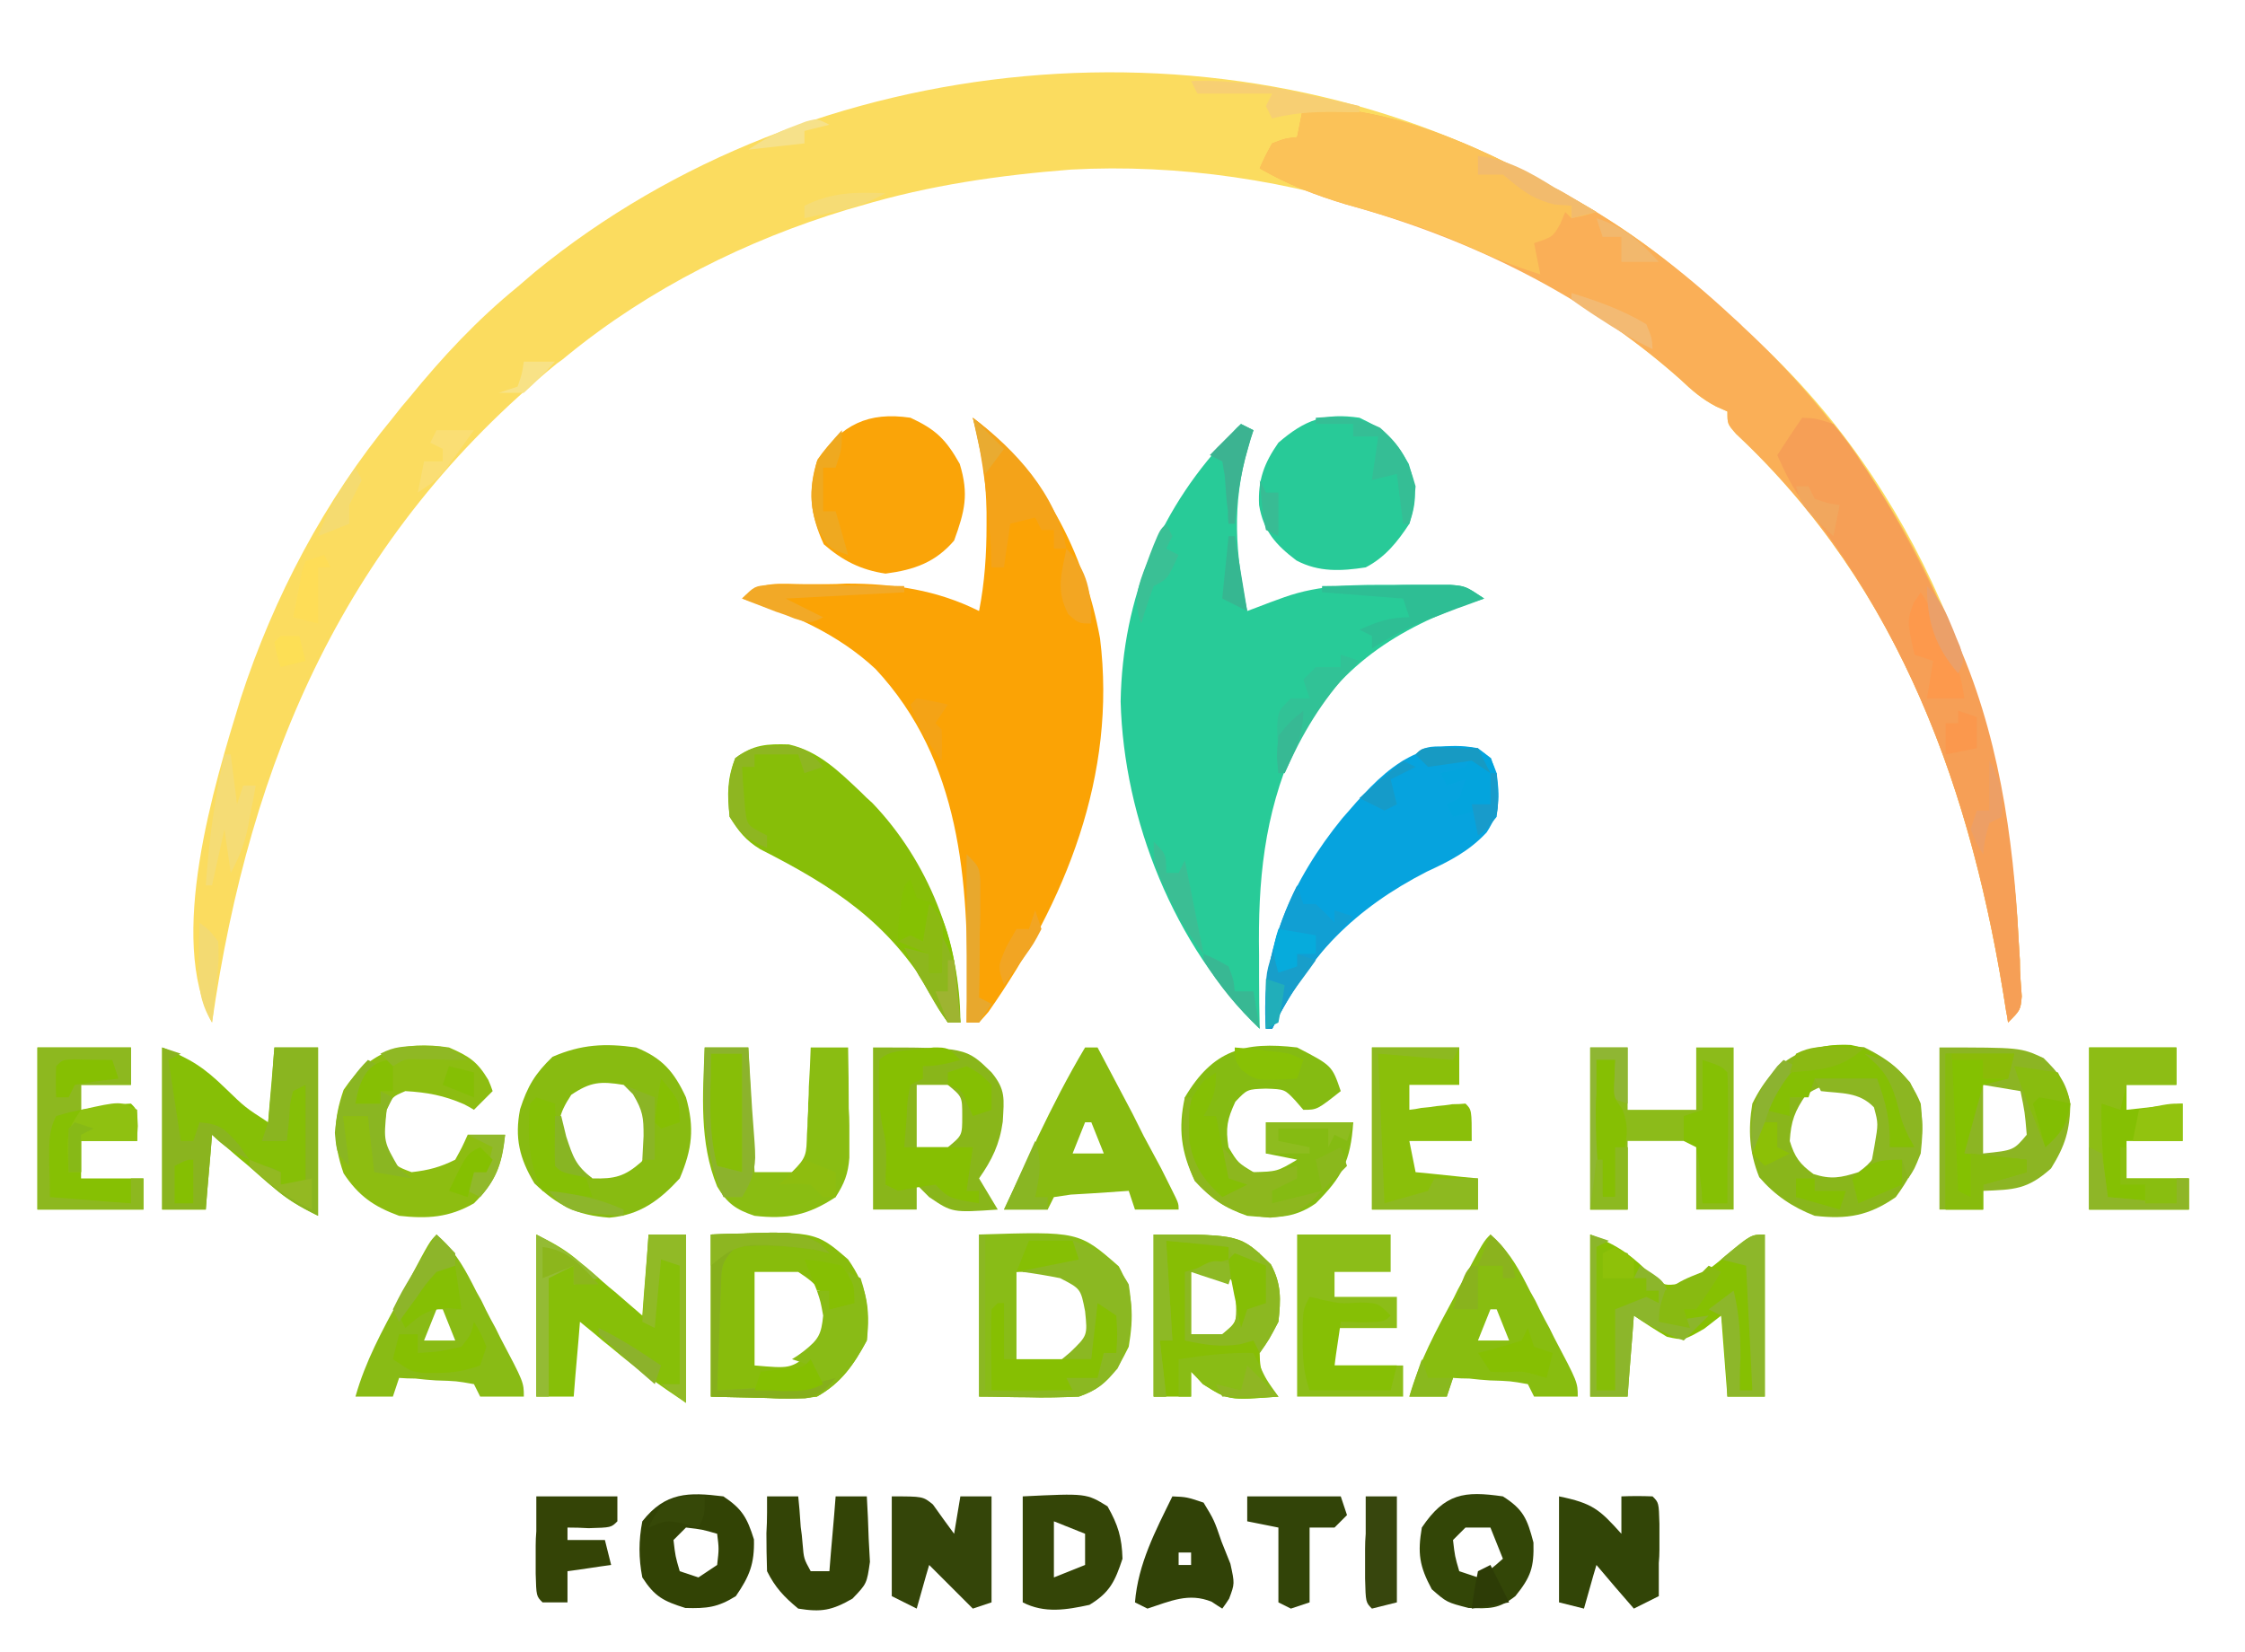 <svg version="1.2" xmlns="http://www.w3.org/2000/svg" viewBox="0 0 360 265" width="360" height="265">
	<title>1-removebg-preview</title>
	<style>
		.s0 { fill: #fbdc5f } 
		.s1 { fill: #faaf57 } 
		.s2 { fill: #fba305 } 
		.s3 { fill: #28cb98 } 
		.s4 { fill: #f69f56 } 
		.s5 { fill: #fbc258 } 
		.s6 { fill: #06a3de } 
		.s7 { fill: #87be08 } 
		.s8 { fill: #faa408 } 
		.s9 { fill: #28ca98 } 
		.s10 { fill: #86bf06 } 
		.s11 { fill: #88bc0c } 
		.s12 { fill: #85bb12 } 
		.s13 { fill: #86c002 } 
		.s14 { fill: #89b61b } 
		.s15 { fill: #88bb11 } 
		.s16 { fill: #89bc17 } 
		.s17 { fill: #89b61a } 
		.s18 { fill: #87bf08 } 
		.s19 { fill: #87be04 } 
		.s20 { fill: #8dbd11 } 
		.s21 { fill: #8cb523 } 
		.s22 { fill: #8cbb1a } 
		.s23 { fill: #8abd12 } 
		.s24 { fill: #89bb10 } 
		.s25 { fill: #89bb15 } 
		.s26 { fill: #88bd10 } 
		.s27 { fill: #86c003 } 
		.s28 { fill: #8cbd18 } 
		.s29 { fill: #8abf0a } 
		.s30 { fill: #85c003 } 
		.s31 { fill: #324507 } 
		.s32 { fill: #344509 } 
		.s33 { fill: #334607 } 
		.s34 { fill: #324305 } 
		.s35 { fill: #344507 } 
		.s36 { fill: #334406 } 
		.s37 { fill: #8cb821 } 
		.s38 { fill: #314207 } 
		.s39 { fill: #8bb822 } 
		.s40 { fill: #84c101 } 
		.s41 { fill: #89bb16 } 
		.s42 { fill: #8db81f } 
		.s43 { fill: #344406 } 
		.s44 { fill: #86bf02 } 
		.s45 { fill: #8dbd15 } 
		.s46 { fill: #324408 } 
		.s47 { fill: #85bf04 } 
		.s48 { fill: #8ab520 } 
		.s49 { fill: #86bf05 } 
		.s50 { fill: #8ab41f } 
		.s51 { fill: #f4a319 } 
		.s52 { fill: #119fd3 } 
		.s53 { fill: #86be07 } 
		.s54 { fill: #8cb62b } 
		.s55 { fill: #85c102 } 
		.s56 { fill: #8db72a } 
		.s57 { fill: #85c004 } 
		.s58 { fill: #8db920 } 
		.s59 { fill: #37460d } 
		.s60 { fill: #87be07 } 
		.s61 { fill: #8db71e } 
		.s62 { fill: #8db925 } 
		.s63 { fill: #8fb633 } 
		.s64 { fill: #8cb622 } 
		.s65 { fill: #86af1c } 
		.s66 { fill: #03a4dd } 
		.s67 { fill: #2ebe94 } 
		.s68 { fill: #87bb0d } 
		.s69 { fill: #85bf05 } 
		.s70 { fill: #89bc15 } 
		.s71 { fill: #86bf03 } 
		.s72 { fill: #8cb32c } 
		.s73 { fill: #fd994c } 
		.s74 { fill: #91ba26 } 
		.s75 { fill: #8ab622 } 
		.s76 { fill: #8fc111 } 
		.s77 { fill: #f5dc75 } 
		.s78 { fill: #31c296 } 
		.s79 { fill: #89bc0f } 
		.s80 { fill: #94bb34 } 
		.s81 { fill: #35be95 } 
		.s82 { fill: #f7cf73 } 
		.s83 { fill: #8eb621 } 
		.s84 { fill: #e8a82d } 
		.s85 { fill: #f2a927 } 
		.s86 { fill: #8eb627 } 
		.s87 { fill: #8db71d } 
		.s88 { fill: #92c30f } 
		.s89 { fill: #efa920 } 
		.s90 { fill: #88ba11 } 
		.s91 { fill: #85be05 } 
		.s92 { fill: #189eca } 
		.s93 { fill: #8ebc1f } 
		.s94 { fill: #88c105 } 
		.s95 { fill: #3bbe94 } 
		.s96 { fill: #8db52a } 
		.s97 { fill: #f2bb6d } 
		.s98 { fill: #8cb920 } 
		.s99 { fill: #3ac095 } 
		.s100 { fill: #fade74 } 
		.s101 { fill: #86bf04 } 
		.s102 { fill: #8db621 } 
		.s103 { fill: #38b893 } 
		.s104 { fill: #3cb391 } 
		.s105 { fill: #85bf03 } 
		.s106 { fill: #06abdc } 
		.s107 { fill: #89be10 } 
		.s108 { fill: #f3da72 } 
		.s109 { fill: #85bf01 } 
		.s110 { fill: #89b623 } 
		.s111 { fill: #f3a622 } 
		.s112 { fill: #82be03 } 
		.s113 { fill: #8bba12 } 
		.s114 { fill: #fb984d } 
		.s115 { fill: #f4a316 } 
		.s116 { fill: #364808 } 
		.s117 { fill: #f2a523 } 
		.s118 { fill: #93b922 } 
		.s119 { fill: #91b92b } 
		.s120 { fill: #8cb330 } 
		.s121 { fill: #8bb913 } 
		.s122 { fill: #ed9f65 } 
		.s123 { fill: #fedd57 } 
		.s124 { fill: #f3ba73 } 
		.s125 { fill: #f2b86d } 
		.s126 { fill: #8cb61c } 
		.s127 { fill: #8db62b } 
		.s128 { fill: #2d3c06 } 
		.s129 { fill: #8fb623 } 
		.s130 { fill: #89b91e } 
		.s131 { fill: #85bf02 } 
		.s132 { fill: #8ebd0f } 
		.s133 { fill: #eba069 } 
		.s134 { fill: #f5db70 } 
		.s135 { fill: #85c001 } 
		.s136 { fill: #159bc9 } 
		.s137 { fill: #f6dc75 } 
		.s138 { fill: #f6e18a } 
		.s139 { fill: #8bb31e } 
		.s140 { fill: #8cc006 } 
		.s141 { fill: #8bbb07 } 
		.s142 { fill: #179ac3 } 
		.s143 { fill: #8cb22b } 
		.s144 { fill: #8bb525 } 
		.s145 { fill: #f8e286 } 
		.s146 { fill: #89b31d } 
		.s147 { fill: #8ec109 } 
		.s148 { fill: #8ab81c } 
		.s149 { fill: #fddf55 } 
		.s150 { fill: #f1a75e } 
		.s151 { fill: #88b523 } 
		.s152 { fill: #87b917 } 
		.s153 { fill: #8fb824 } 
		.s154 { fill: #9eb431 } 
		.s155 { fill: #37b994 } 
		.s156 { fill: #36b791 } 
		.s157 { fill: #21aeba } 
		.s158 { fill: #189bcb } 
		.s159 { fill: #38bc94 } 
		.s160 { fill: #e9ab31 } 
		.s161 { fill: #ffff00 } 
	</style>
	<path class="s0" d="m247 29q1.9 1 3.7 2c7.4 4 14 8.5 20.3 14 1.2 1.1 1.2 1.1 2.5 2.2q3.8 3.3 7.5 6.8c1.1 1 1.1 1 2.2 2 25.8 24.5 38.8 59.9 40.5 94.8q0.1 1.6 0.2 3.2c0 1.5 0 1.5 0.1 3q0.1 1.4 0.2 2.8c-0.2 2.2-0.2 2.2-2.2 4.2q-0.1-0.9-0.3-1.8c-5.4-35-16.8-67.8-43.3-92.6-1.4-1.6-1.4-1.6-1.4-3.6q-0.9-0.4-1.8-0.8c-2.3-1.2-3.9-2.6-5.8-4.4-25.9-23-63.2-35.5-97.7-33.6-11.5 0.9-22.6 2.5-33.7 5.8q-1 0.3-2.1 0.6c-16.2 4.9-31.8 12.7-44.9 23.4q-0.8 0.7-1.7 1.3c-33.8 27.6-49.2 63.3-55.3 105.7-7.2-13.5 0.3-38 4.6-52 5.3-16.3 13.5-31.8 24.4-45q1.3-1.7 2.7-3.3c5.3-6.5 10.8-12.4 17.3-17.7 1.4-1.2 1.4-1.2 2.8-2.4 44.4-36.3 111.1-42.5 161.2-14.6z"/>
	<path class="s1" d="m209 17c15 0.5 27 6 40 13q1 0.5 2 1.1c10 5.5 18.6 12.1 27 19.9q0.8 0.7 1.6 1.5c27.6 25.5 42.3 61 44.1 98.3q0.1 1.6 0.2 3.2 0 1.5 0.1 3 0.1 1.4 0.2 2.8c-0.2 2.2-0.2 2.2-2.2 4.2q-0.1-0.9-0.3-1.8c-5.4-35-16.8-67.8-43.3-92.6-1.4-1.6-1.4-1.6-1.4-3.6q-0.9-0.4-1.8-0.8c-2.3-1.2-3.9-2.6-5.8-4.4-15.3-13.6-33.9-22.6-53.5-28-5-1.5-9.4-3.2-13.9-5.8 0.9-2 0.9-2 2-4 2.1-0.8 2.1-0.8 4-1q0.5-2.5 1-5z"/>
	<path class="s2" d="m156 67c11.2 8.5 17.9 21.7 20.4 35.4 2.7 21.9-5.5 42.2-17.9 59.9q-0.7 0.8-1.5 1.7-1 0-2 0 0-1.8 0.1-3.7c0.2-19-1-38.3-14.7-53-6-5.6-13.6-9-21.4-11.3 3-3 6.1-2.3 10.2-2.3q1.6 0 3.3 0 1.6 0 3.2-0.1c7.6 0 14.5 1 21.3 4.4 0.9-4.6 1.2-9.1 1.2-13.8q0-1.1 0-2.1c-0.1-5.3-0.7-10-2.2-15.1z"/>
	<path class="s3" d="m199 68q1 0.5 2 1-0.5 1.4-0.9 2.9c-2.6 9-2 16.9-0.1 26.1q0.8-0.3 1.6-0.6 1.1-0.4 2.1-0.8 1.1-0.4 2.2-0.8c5.9-2.1 11.5-2 17.7-2 1.5 0 1.5 0 3.2 0q1.5 0 3 0 1.4 0 2.8 0c2.4 0.2 2.4 0.2 5.4 2.2q-1.2 0.4-2.5 0.8c-12.6 4.5-21.8 11-28 23.1-4.8 10.9-5.8 21.4-5.6 33.3q0 1.7 0 3.5 0 4.1 0.1 8.3c-13.7-13.3-21.8-33.5-22.3-52.5 0.3-16.7 6.4-31.3 18-43.2q0.6-0.7 1.3-1.3z"/>
	<path class="s4" d="m289 67c2.2 0.1 2.2 0.1 5 1 1.8 2.2 3.3 4.2 4.8 6.6q0.7 1 1.3 2c4.2 6.6 7.8 13.5 11.1 20.6q1.1 2.4 2.2 4.7c7 15.2 9.5 32.4 10.3 48.9q0.1 1.6 0.2 3.2 0 1.5 0.1 3c0.1 1.4 0.1 1.4 0.2 2.8-0.2 2.2-0.2 2.2-2.2 4.2q-0.1-0.9-0.3-1.8c-4.6-30.1-13.5-57.4-32.5-81.6-1.8-2.4-3-4.9-4.2-7.6 1.3-2 2.6-4 4-6z"/>
	<path class="s5" d="m209 17c17.6 0.6 32.1 8.3 47 17-1.9 0.6-1.9 0.6-4 1q-0.5-0.5-1-1-0.4 1-0.8 1.9c-1.2 2.1-1.2 2.1-4.2 3.1 0.5 2.5 0.5 2.5 1 5-4.3-1.3-8.3-3-12.3-4.8-6.1-2.7-12.3-4.6-18.8-6.4-5-1.5-9.4-3.2-13.9-5.8 0.9-2 0.9-2 2-4 2.1-0.8 2.1-0.8 4-1q0.5-2.5 1-5z"/>
	<path class="s6" d="m237 120c2.1 1.6 2.1 1.6 3 4 0.5 3.9 0.6 6.1-1.6 9.5-2.8 3-5.9 4.6-9.6 6.3-11.5 5.9-19.1 13.5-24.8 25.2q-0.5 0-1 0c-1-12.6 4.4-24.1 12.2-33.7 6.2-7.2 11.6-13.2 21.8-11.3z"/>
	<path class="s7" d="m126.5 119.4c4.8 1.1 8 4.3 11.5 7.6 0.9 0.9 0.9 0.9 1.9 1.8 8.9 9.3 14.1 22.3 14.1 35.2q-1 0-2 0c-1.3-1.9-1.3-1.9-2.7-4.6-6.8-11.5-15.6-17.2-27.4-23.2-2.3-1.4-3.5-2.9-4.9-5.2-0.4-3.6-0.4-6.1 0.9-9.4 2.9-2.2 5.1-2.3 8.6-2.2z"/>
	<path class="s8" d="m146 67c4.1 1.9 5.7 3.5 7.9 7.4 1.5 4.9 0.8 7.6-0.9 12.3-3 3.5-6.4 4.7-11 5.3-4-0.6-6.9-2.1-9.9-4.7-2.2-4.8-2.6-8.7-1-13.6 3.9-5.6 8.1-7.7 14.9-6.7z"/>
	<path class="s9" d="m218 67c4.1 1.9 5.7 3.5 7.9 7.4 1.2 3.9 1.4 5.7 0.1 9.6-1.9 2.9-3.9 5.4-7 7-3.9 0.6-7.5 0.8-11.1-1.1-3.3-2.5-5.3-4.7-6-8.9-0.2-4 0.8-6.7 3.1-10 4.3-3.7 7.4-4.8 13-4z"/>
	<path class="s10" d="m26 168c4.7 1.9 6.7 3.2 10.2 6.6 3.1 3 3.1 3 6.8 5.4 0.3-4 0.7-7.9 1-12 2.3 0 4.6 0 7 0 0 8.9 0 17.8 0 27-3-1.5-4.8-2.5-7.2-4.6q-0.9-0.7-1.8-1.5-0.8-0.7-1.7-1.5-0.9-0.8-1.9-1.6-2.2-1.9-4.4-3.8c-0.3 4-0.7 7.9-1 12-2.3 0-4.6 0-7 0 0-8.6 0-17.2 0-26z"/>
	<path class="s11" d="m114 198c16.7-0.6 16.7-0.6 22 4 3 4.3 3.6 7.8 3 13-2.1 3.9-4.1 6.8-8 9-2.9 0.4-5.8 0.3-8.8 0.2-2.7-0.1-5.4-0.1-8.2-0.2 0-8.6 0-17.2 0-26zm7 6c0 4.9 0 9.9 0 15 5.7 0.5 5.7 0.5 8.8-1.8 2.7-2.6 2.7-2.6 3.2-6.2-1.1-3.8-1.6-4.8-5-7-2.3 0-4.6 0-7 0z"/>
	<path class="s12" d="m208 168c5.6 2.9 5.6 2.9 7 7-3.8 3-3.8 3-6 3q-0.6-0.7-1.3-1.5c-1.7-1.8-1.7-1.8-4.7-1.9-3 0.1-3 0.1-4.9 2.1-1.3 2.8-1.6 4.2-1.1 7.3 1.5 2.5 1.5 2.5 4 4 3.8-0.1 3.8-0.1 7-2q-2.5-0.5-5-1 0-2.5 0-5c4.6 0 9.2 0 14 0-0.4 6.2-1.8 8.8-6 13-3.5 2.5-6.8 2.4-11 2-3.7-1.3-5.7-2.7-8.4-5.6-2.2-4.6-2.7-8.4-1.6-13.4 4.5-7.6 9.5-9 18-8z"/>
	<path class="s13" d="m255 198c4.8 1.9 6.7 3.4 10.2 6.9 1.8 1.3 1.8 1.3 4.2 1 3-1 4.9-2.4 7.3-4.5 4.1-3.4 4.1-3.4 6.3-3.4 0 8.6 0 17.2 0 26q-3 0-6 0c-0.5-6.4-0.5-6.4-1-13q-1.3 1-2.7 2.1c-3.3 1.9-3.3 1.9-6 1.3q-2.7-1.6-5.3-3.4c-0.3 4.3-0.7 8.6-1 13q-3 0-6 0c0-8.6 0-17.2 0-26z"/>
	<path class="s14" d="m299 168c4.4 2.2 7.1 4.4 9 9 0.7 6.4-0.2 9.8-4 15-4.3 3-7.8 3.6-13 3-3.6-1.4-6.4-3.3-8.9-6.2-1.6-4-1.8-7.6-1.1-11.8 3.9-7.9 9.5-10.3 18-9zm-9.4 7.6c-1.8 2.6-2.4 4.2-2.6 7.4 0.8 2.6 1.6 3.7 3.8 5.3 2.8 0.9 4.4 0.6 7.2-0.3 2.3-1.6 2.9-2.8 3.9-5.4 0.1-3.5-0.5-4.9-2.9-7.6-3.9-1.2-5.9-1.8-9.4 0.6z"/>
	<path class="s15" d="m102 168c4.2 1.7 6.1 3.9 8 8 1.4 4.9 1 8.3-1 13-3.2 3.5-6.4 5.9-11.3 6.3-5.2-0.4-8.2-1.9-12-5.5-2.4-4-3.2-7.3-2.3-11.9 1.2-3.7 2.4-5.7 5.2-8.4 4.6-2 8.4-2.2 13.4-1.5zm-10.4 7.6c-2.1 3.2-2.3 4.7-1.6 8.4 2 3.1 2 3.1 5 5 3.6 0.1 5.2-0.3 7.9-2.7 1.5-3 1.6-4.9 1.1-8.3-1.5-2.5-1.5-2.5-4-4-3.7-0.6-5.3-0.5-8.4 1.6z"/>
	<path class="s16" d="m157 198c16-0.5 16-0.5 22.4 5.1 2.4 4.3 2.4 8.1 1.6 12.9-2 4.1-3.7 6.5-8 8-2.8 0.1-5.5 0.2-8.2 0.1-2.6 0-5.2-0.1-7.8-0.1 0-8.6 0-17.2 0-26zm6 6c0 4.9 0 9.9 0 15 6.3 0.2 6.3 0.2 11-3 1.3-3.4 1.3-3.4 1-7-1.9-3.1-1.9-3.1-5-5-2.3 0-4.6 0-7 0z"/>
	<path class="s17" d="m140 168c14.9 0 14.9 0 19 4 2.3 2.8 2 4.2 1.8 7.9-0.5 3.6-1.7 6.1-3.8 9.1q1.5 2.5 3 5c-7.3 0.5-7.3 0.5-11-2q-1-1-2-2 0 2 0 4c-2.3 0-4.6 0-7 0 0-8.6 0-17.2 0-26zm7 6c0 3.3 0 6.6 0 10q2.5 0 5 0c2.3-1.9 2.3-1.9 2.3-5 0-3.1 0-3.1-2.3-5q-2.5 0-5 0z"/>
	<path class="s18" d="m86 198c3 1.5 4.8 2.5 7.2 4.6q0.9 0.7 1.8 1.5 0.8 0.7 1.7 1.5 0.9 0.8 1.9 1.6 2.2 1.9 4.4 3.8c0.3-4.3 0.7-8.6 1-13q3 0 6 0c0 8.9 0 17.8 0 27-4.2-2.8-8-5.5-11.9-8.8q-1.4-1.1-2.9-2.4-1.1-0.9-2.2-1.8c-0.3 4-0.7 7.9-1 12q-3 0-6 0c0-8.6 0-17.2 0-26z"/>
	<path class="s19" d="m185 198c13.9 0 13.9 0 18.8 4.8 1.7 3.2 1.6 5.6 1.2 9.2-1.5 2.8-1.5 2.8-3 5 0 3.5 0.8 4.4 3 7-8 0.6-8 0.6-12.1-2q-0.9-1-1.9-2 0 2 0 4-3 0-6 0c0-8.6 0-17.2 0-26zm6 6c0 3.3 0 6.6 0 10q2.5 0 5 0c2.3-1.9 2.3-1.9 2.2-5 0.1-3.1 0.1-3.1-2.2-5q-2.5 0-5 0z"/>
	<path class="s20" d="m72 168c3.2 1.4 4.5 2.2 6.3 5.2q0.4 0.9 0.7 1.8-1.5 1.5-3 3-0.8-0.5-1.6-0.9c-3.2-1.4-5.9-1.9-9.4-2.1-2.1 0.9-2.1 0.9-3 3-0.6 3.5-0.6 3.5 0 7 1.6 2.1 1.6 2.1 4 3 2.7-0.3 4.6-0.8 7-2 1.1-2 1.1-2 2-4q3 0 6 0c-0.5 4.9-1.5 7.5-5 11-4 2.3-7.5 2.5-12 2-4.1-1.5-6.5-3.2-8.9-6.8-1.7-4.9-1.7-8.5 0-13.4 4.3-6.4 9.5-7.9 16.9-6.8z"/>
	<path class="s21" d="m311 168c13 0 13 0 16.7 1.7 2.5 2.5 3.6 3.8 4.3 7.3-0.1 4.3-0.8 6.7-3.1 10.4-3.8 3.4-5.9 3.4-10.9 3.6q0 1.5 0 3c-2.3 0-4.6 0-7 0 0-8.6 0-17.2 0-26zm7 6c0 3.6 0 7.3 0 11 4.9-0.5 4.9-0.5 7-3-0.3-3.6-0.3-3.6-1-7-3-0.5-3-0.5-6-1z"/>
	<path class="s22" d="m255 168q3 0 6 0c0 3.3 0 6.6 0 10 3.6 0 7.3 0 11 0 0-3.3 0-6.6 0-10q3 0 6 0c0 8.6 0 17.2 0 26q-3 0-6 0c0-3.6 0-7.3 0-11-3.6 0-7.3 0-11 0 0 3.6 0 7.3 0 11q-3 0-6 0c0-8.6 0-17.2 0-26z"/>
	<path class="s23" d="m113 168c2.3 0 4.6 0 7 0 0.3 6.6 0.7 13.2 1 20q3 0 6 0c2.4-2.4 2.3-2.9 2.4-6.1q0.1-1.2 0.1-2.5c0.1-1.2 0.1-1.2 0.1-2.5q0.1-1.3 0.1-2.6 0.2-3.1 0.3-6.3 3 0 6 0 0.1 4.9 0.1 9.8 0.1 1.3 0.1 2.7 0 1.4 0 2.7 0 1.3 0 2.5c-0.2 2.6-0.8 4.1-2.2 6.3-4.4 2.9-7.8 3.6-13 3-3-1-4.4-2-6-4.7-2.9-7.1-2.3-14.7-2-22.3z"/>
	<path class="s24" d="m174 168q1 0 2 0 2.8 5.3 5.6 10.6 0.9 1.8 1.8 3.6 1.4 2.6 2.8 5.2 0.8 1.6 1.6 3.2c1.2 2.4 1.2 2.4 1.2 3.4-2.3 0-4.6 0-7 0q-0.5-1.5-1-3-3 0.2-5.9 0.4c-1.7 0.1-1.7 0.1-3.4 0.2q-1.3 0.2-2.7 0.4-0.5 1-1 2c-2.3 0-4.6 0-7 0q2.1-4.5 4.3-9.1 0.5-1.2 1.1-2.5c2.4-5 4.8-9.7 7.6-14.4zm0 12q-1 2.5-2 5 2.5 0 5 0-1-2.5-2-5-0.5 0-1 0z"/>
	<path class="s25" d="m70 198c2.6 2.3 4.1 4.7 5.7 7.8 0.7 1.4 0.7 1.4 1.5 2.8q0.7 1.5 1.5 3 0.8 1.4 1.5 2.9c3.8 7.2 3.8 7.2 3.8 9.5-2.3 0-4.6 0-7 0q-0.5-1-1-2c-2.8-0.5-2.8-0.5-6.1-0.6q-1.6-0.1-3.3-0.3-1.3 0-2.6-0.1-0.5 1.5-1 3-3 0-6 0c1.6-5.7 4.3-10.6 7.1-15.8q0.6-1.3 1.4-2.7c3.4-6.4 3.4-6.4 4.5-7.5zm0 12q-1 2.5-2 5 2.5 0 5 0-1-2.5-2-5-0.5 0-1 0z"/>
	<path class="s26" d="m239 198c2.6 2.3 4.1 4.7 5.7 7.8 0.7 1.4 0.7 1.4 1.5 2.8q0.7 1.5 1.5 3 0.8 1.4 1.5 2.9c3.8 7.2 3.8 7.2 3.8 9.5-2.3 0-4.6 0-7 0q-0.5-1-1-2c-2.8-0.5-2.8-0.5-6.1-0.6q-1.6-0.1-3.3-0.3-1.3 0-2.6-0.1-0.5 1.5-1 3-3 0-6 0c1.6-5.7 4.3-10.6 7.1-15.8q0.6-1.3 1.4-2.7c3.4-6.4 3.4-6.4 4.5-7.5zm0 12q-1 2.5-2 5 2.5 0 5 0-1-2.5-2-5-0.5 0-1 0z"/>
	<path class="s27" d="m6 168c5 0 9.9 0 15 0q0 3 0 6c-2.6 0-5.3 0-8 0q0 2 0 4c1.9-0.3 1.9-0.3 3.9-0.6 2.3-0.3 2.3-0.3 4.1-0.4 1 1 1 1 1.1 3.6q-0.1 1.2-0.1 2.4c-3 0-5.9 0-9 0q0 3 0 6c3.3 0 6.6 0 10 0q0 2.5 0 5c-5.6 0-11.2 0-17 0 0-8.6 0-17.2 0-26z"/>
	<path class="s28" d="m208 198c4.9 0 9.9 0 15 0q0 3 0 6c-3 0-5.9 0-9 0q0 2 0 4c3.3 0 6.6 0 10 0q0 2.5 0 5c-3.3 0-6.6 0-10 0q0 3 0 6c3.6 0 7.3 0 11 0q0 2.5 0 5c-5.6 0-11.2 0-17 0 0-8.6 0-17.2 0-26z"/>
	<path class="s29" d="m220 168c4.6 0 9.2 0 14 0q0 3 0 6c-2.6 0-5.3 0-8 0q0 2 0 4 1-0.1 1.9-0.3 1.3-0.1 2.5-0.3 1.3-0.1 2.5-0.3 1.1 0 2.1-0.1c1 1 1 1 1 6-3.3 0-6.6 0-10 0q0.5 2.5 1 5c3.3 0.3 6.6 0.7 10 1q0 2.5 0 5c-5.6 0-11.2 0-17 0 0-8.6 0-17.2 0-26z"/>
	<path class="s30" d="m335 168c4.6 0 9.2 0 14 0q0 3 0 6c-2.6 0-5.3 0-8 0q0 2 0 4c4.5-0.5 4.5-0.5 9-1q0 3 0 6c-3 0-5.9 0-9 0q0 3 0 6c3.3 0 6.6 0 10 0q0 2.5 0 5c-5.3 0-10.6 0-16 0 0-8.6 0-17.2 0-26z"/>
	<path class="s31" d="m250 240c5.4 1.1 6.5 2.1 10 6q0-3 0-6 2.5-0.1 5 0c1 1 1 1 1.1 4.4q0 2.1 0 4.2 0 1-0.1 2.1 0 2.7 0 5.3c-2 1-2 1-4 2-2-2.3-4-4.6-6-7-0.7 2.3-1.3 4.6-2 7q-2-0.5-4-1c0-5.6 0-11.2 0-17z"/>
	<path class="s32" d="m143 240c5 0 5 0 6.6 1.3q1.7 2.4 3.4 4.7 0.5-3 1-6 2.5 0 5 0c0 5.6 0 11.2 0 17q-1.5 0.5-3 1-3.5-3.5-7-7c-0.7 2.3-1.3 4.6-2 7q-2-1-4-2c0-5.3 0-10.6 0-16z"/>
	<path class="s33" d="m241 240c3.3 2.1 3.9 3.6 4.9 7.4 0.1 4-0.4 5.5-2.9 8.6-2.7 2.1-4.1 2-7.5 1.9-3.5-0.9-3.5-0.9-5.9-3-2-3.7-2.3-5.8-1.6-9.9 3.7-5.5 6.8-5.9 13-5zm-6 5q-1 1-2 2c0.3 2.6 0.3 2.6 1 5q1.5 0.5 3 1c2.2-1.4 2.2-1.4 4-3q-1-2.5-2-5-2 0-4 0z"/>
	<path class="s34" d="m116 240c3 2 3.8 3.4 4.9 6.9 0.1 3.9-0.7 5.9-2.9 9.1-2.9 1.8-4.6 2-8.1 1.9-3.5-1.1-4.9-1.8-6.9-4.9-0.6-3.1-0.6-5.9 0-9 3.7-4.7 7.4-4.7 13-4zm-6 5q-1 1-2 2c0.3 2.6 0.3 2.6 1 5q1.5 0.5 3 1 1.5-1 3-2c0.3-2.6 0.3-2.6 0-5-2.4-0.7-2.4-0.7-5-1z"/>
	<path class="s35" d="m164 240c10.2-0.5 10.2-0.5 13.6 1.6 1.7 3 2.3 5 2.4 8.4-1.2 3.6-2 5.4-5.3 7.4-3.7 0.8-7.2 1.4-10.7-0.4 0-5.6 0-11.2 0-17zm5 4c0 3 0 5.9 0 9q2.5-1 5-2 0-2.5 0-5c-2.5-1-2.5-1-5-2z"/>
	<path class="s36" d="m123 240q2.5 0 5 0 0.1 1 0.2 2.1 0.1 1.4 0.2 2.8 0.2 1.3 0.3 2.7c0.2 2.4 0.2 2.4 1.3 4.4q1.5 0 3 0c0.3-4 0.7-7.9 1-12q2.5 0 5 0 0.2 3.4 0.3 6.8 0.1 1.8 0.2 3.7c-0.5 3.5-0.5 3.5-2.8 5.9-3.3 1.9-5 2.2-8.7 1.6-2.3-1.9-3.7-3.4-5-6q-0.1-3.1-0.1-6.1 0.1-1.7 0.1-3.3 0-1.3 0-2.6z"/>
	<path class="s37" d="m185 198c13.9 0 13.9 0 18.8 4.8 1.7 3.2 1.6 5.6 1.2 9.2-1.5 2.9-1.5 2.9-3 5q-0.5-1-1-2-1 0.3-2.1 0.6c-3.2 0.5-5.7 0.1-8.9-0.6 0-3.6 0-7.3 0-11 2.3-0.7 4.6-1.3 7-2q0-1 0-2c-3.3-0.3-6.6-0.7-10-1 0.3 5.3 0.7 10.6 1 16q-1 0-2 0c0.3 3 0.7 5.9 1 9q-1 0-2 0c0-8.6 0-17.2 0-26zm6 6c0 3.3 0 6.6 0 10q2.5 0 5 0c2.3-1.9 2.3-1.9 2.3-5 0-3.1 0-3.1-2.3-5q-2.5 0-5 0z"/>
	<path class="s38" d="m188 240c2.3 0.1 2.3 0.1 5 1 1.7 2.8 1.7 2.8 2.9 6.3q0.7 1.7 1.4 3.5c0.7 3.2 0.7 3.2-0.2 5.6q-0.5 0.8-1.1 1.6c-0.8-0.5-0.8-0.5-1.7-1.1-3.7-1.5-6.6-0.1-10.3 1.1q-1-0.5-2-1c0.5-6.2 3.3-11.5 6-17zm1 9q0 1 0 2 1 0 2 0 0-1 0-2-1 0-2 0z"/>
	<path class="s39" d="m157 198q0.5 0 1 0c0 8.3 0 16.5 0 25 11.1 0.4 11.1 0.4 14-3q2 0 4 0 0.5-1.5 1-3 1 0 2 0-1-2-2-4c-0.3 1.2-0.3 1.2-0.6 2.4q-0.7 1.3-1.4 2.6c-3.1 0.8-3.1 0.8-6 1 1.3-1 1.3-1 2.6-2.1 2.8-2.7 2.8-2.7 2.4-6.6-0.7-3.6-0.7-3.6-4-5.3q-3-0.6-6-1 0-0.5 0-1c4.5-0.5 4.5-0.5 9-1q-0.5-1.5-1-3c4.4 1.4 6.7 2.9 9 7 0.8 5.1 0.6 8.9-1.8 13.5-2.2 2.5-3.1 3.4-6.2 4.5-2.8 0.1-5.5 0.2-8.3 0.1-2.5 0-5.1-0.1-7.7-0.1 0-8.6 0-17.2 0-26z"/>
	<path class="s40" d="m312 169c3.6 0 7.3 0 11 0q-0.5 2-1 4-2 0.5-4 1c-1 3.6-2 7.3-3 11 3.3 0.3 6.6 0.7 10 1q0 1 0 2c-2.3 0.7-4.6 1.3-7 2q0 2 0 4-3 0-6 0c0-8.3 0-16.5 0-25z"/>
	<path class="s41" d="m114 198c3.6-0.1 3.6-0.1 7.3-0.2 1.1 0 1.1 0 2.2-0.1 3.2 0 5.2 0.1 8 1.8q0.7 0.7 1.5 1.5-0.9-0.2-1.9-0.5c-4.3-0.7-8.7-1-13.1-0.5-2.5 2.5-2.3 3.4-2.4 6.8q-0.1 1.4-0.1 2.8-0.1 1.5-0.1 3-0.1 1.5-0.1 3-0.2 3.7-0.3 7.4c4.9-0.3 9.9-0.7 15-1q0-1.5 0-3-1.5-0.5-3-1 1-0.6 1.9-1.3c2.4-1.9 2.8-2.7 3.1-5.7-0.4-2.2-0.4-2.2-1-4q1 0 2 0 0 1.5 0 3 2-0.5 4-1-0.5-2.5-1-5 1 0.5 2 1c1.2 3.6 1.3 6.2 1 10-2.1 3.9-4.1 6.8-8 9-2.9 0.4-5.8 0.3-8.8 0.2-2.7-0.1-5.4-0.1-8.2-0.2 0-8.6 0-17.2 0-26z"/>
	<path class="s42" d="m6 168c5 0 9.9 0 15 0q0 3 0 6c-2.6 0-5.3 0-8 0q0 2 0 4-1 0.2-1.9 0.4-1.1 0.3-2.1 0.6c-1.3 2.6-1.1 4.7-1.1 7.6q0.1 2.7 0.1 5.4c4.3 0.3 8.6 0.7 13 1q0-2 0-4 1 0 2 0 0 2.5 0 5c-5.6 0-11.2 0-17 0 0-8.6 0-17.2 0-26z"/>
	<path class="s43" d="m86 240c4.3 0 8.6 0 13 0q0 2 0 4c-1 1-1 1-4.6 1.1q-1.7-0.1-3.4-0.1 0 1 0 2 3 0 6 0 0.5 2 1 4c-2.3 0.3-4.6 0.7-7 1q0 2.5 0 5-2 0-4 0c-1-1-1-1-1.1-4.6q0-2.2 0-4.5 0-1.1 0.1-2.3 0-2.8 0-5.6z"/>
	<path class="s44" d="m154 170c-2.1 0.6-3.8 1-6 1q0 1 0 2c-1 0.5-1 0.5-2 1-0.5 2.4-0.5 2.4-0.6 5.1q-0.2 2.4-0.4 4.9c3.6 0 7.3 0 11 0-0.3 2.3-0.7 4.6-1 7q1 0 2 0 0 1 0 2c-4.8-0.8-4.8-0.8-7-3q-3 0.4-6 1-1-0.5-2-1 0-1.6 0.1-3.2c0-3.6 0-3.6-0.6-6.2-0.7-3.6-0.6-6.9-0.5-10.6 1.6-1.6 3.7-1.4 5.9-1.7q1.4-0.1 2.8-0.3c2.3 0 2.3 0 4.3 2z"/>
	<path class="s45" d="m335 168c4.6 0 9.2 0 14 0q0 3 0 6c-2.6 0-5.3 0-8 0q-0.5 2-1 4-1.5-0.5-3-1c-0.1 5.2 0.2 9.9 1 15 3.6 0.3 7.3 0.7 11 1q0-2 0-4 1 0 2 0 0 2.5 0 5c-5.3 0-10.6 0-16 0 0-8.6 0-17.2 0-26z"/>
	<path class="s46" d="m200 240c4.9 0 9.9 0 15 0q0.5 1.5 1 3-1 1-2 2-2 0-4 0c0 4 0 7.9 0 12q-1.5 0.5-3 1-1-0.5-2-1c0-4 0-7.9 0-12q-2.5-0.5-5-1 0-2 0-4z"/>
	<path class="s47" d="m296.8 167.6c3.6 0.7 5.1 2.5 7.2 5.4 1.3 3.3 1.3 3.3 2 6q0.5 0 1 0 0 2.5 0 5-2 0-4 0c-1.2-3.9-2-6.9-2-11-3.3 0-6.6 0-10 0q-0.5 1.5-1 3-1.5 0-3 0 0 1.5 0 3-2-0.5-4-1c3.3-7.2 5.6-10.8 13.8-10.4z"/>
	<path class="s48" d="m44 168c2.3 0 4.6 0 7 0 0 8.9 0 17.8 0 27-3.2-1.6-5.2-2.8-7.8-5.1q-0.9-0.8-1.8-1.7-0.7-0.6-1.4-1.2c3 0 3 0 5 1q0 1 0 2 2 0 4 0c0-5.3 0-10.6 0-16-1 0.5-1 0.5-2 1-0.5 1.9-0.5 1.9-0.6 4.1-0.2 1.9-0.2 1.9-0.4 3.9q-2 0-4 0 0.5-1.5 1-3 0.3-3.1 0.6-6.2 0.1-1.6 0.2-3.3 0.1-1.2 0.2-2.5z"/>
	<path class="s49" d="m210 208c1.1 0.2 1.1 0.2 2.1 0.5 2.9 0.6 2.9 0.6 6.1 0.4 2.8 0.1 2.8 0.1 4.8 2.1-1 1-1 1-4.6 1.1q-1.7-0.1-3.4-0.1c-0.3 2.3-0.7 4.6-1 7 3.3 0 6.6 0 10 0q-0.5 2-1 4c-4.3 0-8.6 0-13 0-1-3-1.1-5-1.1-8.1q0-1.3 0-2.6c0.1-2.3 0.1-2.3 1.1-4.3z"/>
	<path class="s50" d="m26 168q1.5 0.5 3 1c-1 0.5-1 0.5-2 1 0.7 4.3 1.3 8.6 2 13q1 0 2 0 0.5-1.5 1-3c3.3 0.3 4 1 6.3 3.6q0.8 1.2 1.7 2.4c-2.5-1.2-4-2-6-4-0.3 4-0.7 7.9-1 12-2.3 0-4.6 0-7 0 0-8.6 0-17.2 0-26z"/>
	<path class="s51" d="m156 67c6.8 5.1 13.4 12.3 15 21q-1 0-2 0 0-1.5 0-3-1 0-2 0-0.5-1-1-2-2 0.5-4 1c-0.3 2.3-0.7 4.6-1 7q-1 0-2 0-0.1-1.5-0.1-3c-0.5-7.2-1.1-14-2.9-21z"/>
	<path class="s52" d="m208 142q0.5 1.5 1 3 1 0 2 0c1.6 1.5 1.6 1.5 3 3q0-1 0-2 1.5 0.5 3 1-0.8 0.8-1.6 1.7c-4.7 5.1-8.3 10.1-11.4 16.3q-0.5 0-1 0c-0.6-8 1.4-15.8 5-23z"/>
	<path class="s44" d="m160 209q0.5 0 1 0c0 3 0 5.9 0 9 4.6 0 9.2 0 14 0 0.3-3 0.7-5.9 1-9q1.5 1 3 2c0.2 3.1 0.2 3.1 0 6q-1 0-2 0-0.5 2-1 4-2.5 0-5 0 0.5 1 1 2c-4.3 0-8.6 0-13 0-0.1-10.1-0.1-10.1 0-13q0.5-0.5 1-1z"/>
	<path class="s53" d="m256 200c2.5 0.5 2.5 0.5 5 1q0.5 2 1 4 1 0 2 0 0 1 0 2 1 0 2 0 0 1 0 2-3 0.5-6 1c-0.3 4.3-0.7 8.6-1 13q-1.5 0-3 0c0-7.6 0-15.2 0-23z"/>
	<path class="s54" d="m255 198q1.5 0.5 3 1c-1 0.5-1 0.5-2 1 0 7.6 0 15.2 0 23q1.5 0 3 0c0-4.3 0-8.6 0-13q2.5-1 5-2 1 0.5 2 1 0-1 0-2-1 0-2 0 0-1 0-2-1 0-2 0 0.5-1 1-2c3.8 2.4 3.8 2.4 4.8 5.1 0.2 1.9 0.2 1.9-0.8 3.9 3.5-0.5 3.5-0.5 7-1q-2 2-4 4c-3-1.1-5.3-2.2-8-4-0.3 4.3-0.7 8.6-1 13q-3 0-6 0c0-8.6 0-17.2 0-26z"/>
	<path class="s55" d="m146 141q0.5 1.5 1 3 1.5 0.5 3 1c3.1 5.8 3.6 12.5 4 19q-1 0-2 0c-1.4-2.1-1.4-2.1-3-4.8-1.6-2.8-3.2-5.5-5-8.2 0-2.2 0-2.2 0.3-4.6q0.2-1.2 0.3-2.4c0.4-2 0.4-2 1.4-3z"/>
	<path class="s56" d="m283 198c0 8.6 0 17.2 0 26q-3 0-6 0-0.1-1.4-0.1-2.8-0.2-1.8-0.3-3.6-0.1-1.8-0.2-3.7-0.2-1.4-0.4-2.9-1-0.5-2-1 2-1.5 4-3c0.9 3.7 1.1 7 1.1 10.8q-0.1 1.5-0.1 3 0 1.1 0 2.2 1 0 2 0c-0.3-6.6-0.7-13.2-1-20q-2-0.5-4-1c4.8-4 4.8-4 7-4z"/>
	<path class="s57" d="m273 170c3 1 3 1 4 2q0.1 2.3 0.1 4.7 0 1.4 0 2.9 0 1.4 0 3 0 1.5-0.1 3 0 3.7 0 7.4-2 0-4 0c-0.1-1-0.1-1-0.1-1.9q-0.2-1.3-0.3-2.5-0.1-1.3-0.2-2.5c-0.2-1.1-0.2-1.1-0.4-2.1q-1-0.5-2-1 0-2 0-4 1.5-0.5 3-1c0-2.6 0-5.3 0-8z"/>
	<path class="s58" d="m220 168c4.6 0 9.2 0 14 0q-0.5 1-1 2c-4-0.3-7.9-0.7-12-1 0.3 7.9 0.7 15.8 1 24 2.3-0.7 4.6-1.3 7-2q0.5-1 1-2c2.3 0 4.6 0 7 0q0 2.5 0 5c-5.6 0-11.2 0-17 0 0-8.6 0-17.2 0-26z"/>
	<path class="s59" d="m219 240q2.5 0 5 0c0 5.6 0 11.2 0 17q-2 0.5-4 1c-1-1-1-1-1.1-4.8q0-2.4 0-4.8 0-1.2 0.1-2.4 0-3 0-6z"/>
	<path class="s60" d="m114 169q2.5 0 5 0c0 6.3 0 12.5 0 19q-2-0.5-4-1c-1-4-1.1-7.7-1.1-11.8q0.1-1.7 0.1-3.5 0-1.3 0-2.7z"/>
	<path class="s61" d="m190 176q0.5 0 1 0 0 0.9 0.1 1.8c0.4 5.6 1.4 8.8 4.9 13.2q1.5-0.5 3-1-1-0.5-2-1c-0.6-2.6-0.6-2.6-1-5q1 1 2.1 2.1c2.8 2.3 2.8 2.3 6.7 1.7q1.6-0.4 3.2-0.8 0 1 0 2c-2 1-2 1-4 2q0 1 0 2c2.6-0.7 5.3-1.3 8-2-2.8 2.9-4.1 3.9-8.3 4.3-5.4-0.4-8.4-1.9-12.1-5.9-2.1-4.5-2-8.4-1.6-13.4z"/>
	<path class="s62" d="m185 198c12 0 12 0 17 3q0 1.5 0 3c-3.9-1.8-3.9-1.8-5-4-2.4-0.5-2.4-0.5-5.1-0.6-2.4-0.2-2.4-0.2-4.9-0.4 0.3 5.3 0.7 10.6 1 16q-1 0-2 0c0.3 3 0.7 5.9 1 9q-1 0-2 0c0-8.6 0-17.2 0-26zm13 5q-0.5 1.5-1 3c-2-0.7-4-1.3-6-2 3.6-2.1 3.6-2.1 7-1z"/>
	<path class="s63" d="m255 168q3 0 6 0c0 3 0 5.9 0 9q-1.5-0.5-3-1 0.5-3 1-6-1.5 0-3 0c0.3 7.3 0.7 14.5 1 22q1 0 2 0c0-2.6 0-5.3 0-8q1 0 2 0c0 3.3 0 6.6 0 10q-3 0-6 0c0-8.6 0-17.2 0-26z"/>
	<path class="s64" d="m299 169c3.4 1 4.9 1.9 7.3 4.6 2.2 4.4 2.2 6.6 1.7 11.4-1 2.5-1 2.5-2 4q-0.5-1.5-1-3-2.5 0.5-5 1c0.3-1.6 0.3-1.6 0.6-3.3 0.6-3.5 0.6-3.5-0.1-6.1-2.4-2.5-5.2-2.2-8.5-2.6q-0.5-1-1-2c3.3 0 6.6 0 10 0 1.4 3.8 2.2 6.9 2 11q2 0 4 0-0.4-0.8-0.9-1.6c-1.1-2.4-1.1-2.4-2-5.9-1.1-3.6-2.2-5.1-5.1-7.5z"/>
	<path class="s65" d="m114 198c3.6-0.1 3.6-0.1 7.3-0.2 1.1 0 1.1 0 2.2-0.1 3.2 0 5.2 0.1 8 1.8q0.7 0.7 1.5 1.5-0.9-0.2-1.9-0.5c-4.3-0.7-8.7-1-13.1-0.5-2.5 2.5-2.3 3.4-2.4 6.8q-0.1 1.4-0.1 2.8-0.1 1.5-0.1 3-0.1 1.5-0.1 3-0.2 3.7-0.3 7.4 3.6-0.2 7.2-0.4 1.1-0.1 2.1-0.2c3.3-0.2 6.5-0.4 9.7-1.4-1.6 1.9-2.5 2.9-4.9 3.3q-1 0-2.1 0-1 0-2.1 0-1.3-0.1-2.6-0.1c-2.7-0.1-5.5-0.1-8.3-0.2 0-8.6 0-17.2 0-26z"/>
	<path class="s66" d="m232.4 119.7c4.3 0.1 4.3 0.1 6.7 1.9 1.2 3.3 1.3 5.9 0.9 9.4-1.5 1.9-1.5 1.9-3 3q0-2 0-4-2 0.5-4 1-0.5-1-1-2 1-0.5 2-1 0.5-1.5 1-3-1.5 0.5-3 1-0.5-1-1-2 1-0.2 1.9-0.4c1.1-0.3 1.1-0.3 2.1-0.6q0.5-1 1-2c-2.3 0.7-4.6 1.3-7 2q-1-1-2-2c1.6-1.6 3.2-1.2 5.4-1.3z"/>
	<path class="s67" d="m212 94q5.7-0.1 11.3-0.1 1.6-0.1 3.3-0.1 1.5 0 3.1 0 1.4 0 2.8 0c2.5 0.2 2.5 0.2 5.5 2.2q-1.3 0.5-2.7 1c-1.7 0.6-1.7 0.6-3.5 1.3q-1.7 0.7-3.5 1.3c-3 1.3-5.6 2.7-8.3 4.4q0-1 0-2-1-0.5-2-1c2.9-1.3 4.8-2 8-2q-0.5-1.5-1-3c-4.3-0.3-8.6-0.7-13-1q0-0.5 0-1z"/>
	<path class="s68" d="m312 169q0.5 0 1 0c0.3 7.3 0.7 14.5 1 22q1 0.5 2 1c0-2.3 0-4.6 0-7 3 0.3 5.9 0.7 9 1q0 1 0 2c-2.3 0.7-4.6 1.3-7 2q0 2 0 4-3 0-6 0c0-8.3 0-16.5 0-25z"/>
	<path class="s69" d="m86 176q1.5 0.5 3 1 0 1 0.1 2.1 0.1 1.4 0.1 2.8 0.1 1.3 0.2 2.7c0.3 1.2 0.3 1.2 0.6 2.4 2 1.2 2 1.2 4 2q0.5 1.5 1 3c-2.6-0.3-5.3-0.7-8-1-2.4-4.6-2.4-9-2-14q0.5-0.5 1-1z"/>
	<path class="s70" d="m201 217q0.4 0.9 0.9 1.8c1.1 2.4 1.1 2.4 3.1 5.2-8 0.6-8 0.6-12.1-2q-0.9-1-1.9-2 0 2 0 4-1 0-2 0 0-3 0-6c4-0.6 7.9-1.1 12-1z"/>
	<path class="s69" d="m195 172c0 3.1-0.5 4.4-2 7q1 0 2 0c0.7 3.3 1.3 6.6 2 10q1.5 0.5 3 1c-2 1-2 1-4 2-3-2.7-4.7-5.2-5.3-9.2-0.1-6.2-0.1-6.2 2.3-9.4q1-0.7 2-1.4z"/>
	<path class="s71" d="m256 170q1.5 0 3 0-0.1 1.4-0.1 2.8c-0.2 3.1-0.2 3.1 1.2 5 1.3 3.1 0.7 5.2 0 8.4q-0.3 1.7-0.6 3.3-0.2 1.2-0.5 2.5-1 0-2 0c-1-4.9-1.1-9.5-1.1-14.4q0-1.1 0.1-2.2 0-2.7 0-5.4z"/>
	<path class="s72" d="m113 168c2.3 0 4.6 0 7 0q0.3 4.9 0.6 9.8 0.1 1.3 0.2 2.7 0.1 1.4 0.2 2.7 0.1 1.3 0.1 2.5c-0.1 2.6-0.8 4.1-2.1 6.3q-1.5 0-3 0c-3.4-8.1-3.3-15.4-3-24zm1 1q0 3.1-0.1 6.2 0 1.7 0 3.5c0.1 2.9 0.4 5.5 1.1 8.3q2 0.5 4 1c0-6.3 0-12.5 0-19q-2.5 0-5 0z"/>
	<path class="s73" d="m308 95c3.4 5.1 6.2 10.9 7 17q-3 0-6 0 0.5-3 1-6-1.5-0.5-3-1c-1.2-5.4-1.2-5.4-0.1-8.4 0.6-0.8 0.6-0.8 1.1-1.6z"/>
	<path class="s74" d="m104 198q3 0 6 0c0 8.9 0 17.8 0 27q-2-1.5-4-3 1.5 0 3 0c0-6.3 0-12.5 0-19q-1.5-0.5-3-1c-0.3 3.6-0.7 7.3-1 11q-1-0.5-2-1c0.3-4.6 0.7-9.2 1-14z"/>
	<path class="s75" d="m59 170q1 0.5 2 1c-0.7 0.6-0.7 0.6-1.4 1.3-1.8 1.7-1.8 1.7-2.6 4.7q2 0 4 0 0-1 0-2 1 0.5 2 1-0.5 1-1 2c-0.5 5.1-0.5 5.1 2 9.4q1 0.8 2 1.6-3-0.5-6-1c-0.3-3-0.7-5.9-1-9q-2 0-4 0c0.3 2.6 0.7 5.3 1 8-2-2-2-2-2.3-5.3 0.4-4.9 1.8-8.2 5.3-11.7z"/>
	<path class="s44" d="m76 212c1.1 1.8 1.1 1.8 2 4q-0.5 1.5-1 3c-2.6 0.9-4.3 1.2-7 1.2q-1 0-2.1 0c-1.9-0.2-1.9-0.2-4.9-2.2q0.5-2 1-4 1.5 0 3 0 0 1.5 0 3c3.4-0.2 3.4-0.2 7-1 1.5-1.9 1.5-1.9 2-4z"/>
	<path class="s76" d="m22 178q0 2.5 0 5c-3 0-5.9 0-9 0q0 2.5 0 5-1 0-2 0c-0.3-6.6-0.3-6.6 2-10 6.3-1.4 6.3-1.4 9 0z"/>
	<path class="s77" d="m36 121q0.5 0 1 0c0.3 2.6 0.7 5.3 1 8q0.5-1.5 1-3 1 0 2 0-0.4 2.4-0.9 4.8-0.2 1.3-0.5 2.6c-0.6 2.5-1.4 4.4-2.6 6.6-0.3-2.3-0.7-4.6-1-7-0.7 3-1.3 5.9-2 9q-0.5 0-1 0c0.5-7.1 1.4-14 3-21z"/>
	<path class="s78" d="m215 105q1.5 0.5 3 1-0.7 0.7-1.4 1.4c-4.7 5.1-7.8 10.3-10.6 16.6q-0.5 0-1 0-0.1-2.4-0.1-4.9-0.1-1.3-0.1-2.7c0.2-2.4 0.2-2.4 2.2-4.4q1.5 0 3 0-0.5-1.5-1-3 1-1 2-2 2 0 4 0 0-1 0-2z"/>
	<path class="s79" d="m323 171c2.3 0.3 4.6 0.7 7 1 2.1 4.4 2.1 4.4 1.8 7.1-0.9 2.2-2.1 3.3-3.8 4.9q-1-2.4-1.9-4.8-0.6-1.3-1.1-2.7-1.1-2.7-2-5.5z"/>
	<path class="s80" d="m86 198c4 2 6.6 4.1 10 7q-2 0.5-4 1 0-1.5 0-3c-2 1-2 1-4 2 0 6.3 0 12.5 0 19q-1 0-2 0c0-8.6 0-17.2 0-26z"/>
	<path class="s81" d="m211 67c4.1-0.3 6.5-0.2 10.3 1.6 3.3 2.9 4.5 5.1 5.7 9.4-0.3 3.4-0.3 3.4-1 6q-0.5 0-1 0c-0.3-2.6-0.7-5.3-1-8q-2 0.5-4 1c0.3-2.3 0.7-4.6 1-7q-2 0-4 0 0-1 0-2-3 0-6 0 0-0.5 0-1z"/>
	<path class="s82" d="m191 13c6.3-0.2 11.9 0.6 18 2q1.3 0.3 2.6 0.6 3.2 0.7 6.4 1.4 0 0.5 0 1-0.9 0-1.8 0c-4.2-0.1-8.1-0.1-12.2 1q-0.5-1-1-2 0.5-1 1-2c-4 0-7.9 0-12 0q-0.5-1-1-2z"/>
	<path class="s83" d="m126.8 119.6c2.6 0.5 3.5 1.4 5.2 3.4q-1.5 0.5-3 1-0.5-1.5-1-3c-2.3 0-4.6 0-7 0q0 1 0 2-1 0-2 0 0.1 2.2 0.3 4.4 0.1 1.2 0.2 2.4c0.3 2.6 0.3 2.6 3.5 4.2q0 1 0 2c-3.2-1.4-4-2-6-5-0.3-3.5-0.3-6.1 0.9-9.4 2.9-2.2 5.4-2 8.9-2z"/>
	<path class="s44" d="m245 213q0.5 1.5 1 3 1.5 0.5 3 1-0.5 2-1 4-0.8-0.2-1.7-0.5c-2.3-0.6-2.3-0.6-4.9-0.4q-1.2 0-2.4-0.1-1-1.5-2-3 1.7-0.4 3.4-0.9 1.8-0.5 3.6-1.1 0.5-1 1-2z"/>
	<path class="s47" d="m73 203c0.3 2.3 0.7 4.6 1 7-1.1-0.1-1.1-0.1-2.3-0.2-3.2 0.2-4.3 1.1-6.7 3.2q-0.5-1-1-2c2-4.8 3.4-8 9-8z"/>
	<path class="s84" d="m155 137c2 2 2 2 2.2 4.2q0 1.3 0 2.6 0 1.4 0 2.8 0 1.5-0.1 3 0 1.5 0 3 0 3.7-0.1 7.4 1 0.5 2 1-1 1.5-2 3-1 0-2 0c0-8.9 0-17.8 0-27z"/>
	<path class="s85" d="m123.4 93.8c1.5 0 1.5 0 3 0 1.7 0 1.7 0 3.3 0q1.7 0 3.4 0.1c1.7 0 1.7 0 3.5 0q4.2 0 8.4 0.1 0 0.5 0 1c-9.4 0.5-9.4 0.5-19 1 3 1.5 3 1.5 6 3-2 1-2 1-4.6 0.2-1.5-0.6-1.5-0.6-3-1.1q-1.5-0.6-3.1-1.2-1.1-0.4-2.3-0.9c2-2 2-2 4.4-2.2z"/>
	<path class="s86" d="m335 184c1 0.5 1 0.5 2 1q0.6 3.5 1 7c3.6 0.3 7.3 0.7 11 1q0-2 0-4 1 0 2 0 0 2.5 0 5c-5.3 0-10.6 0-16 0 0-3.3 0-6.6 0-10z"/>
	<path class="s87" d="m151 150c1.8 3.1 2.3 5.7 2.6 9.3q0.1 1.3 0.3 2.7 0 1 0.1 2-1 0-2 0c-1.5-2.1-1.5-2.1-3.1-4.9q-0.7-1.3-1.6-2.7-1.2-2.2-2.3-4.4 2 0.5 4 1 0 1.5 0 3 1 0 2 0 0-3 0-6z"/>
	<path class="s88" d="m350 177q0 3 0 6c-2.6 0-5.3 0-8 0q0.5-2.5 1-5c4.8-1 4.8-1 7-1z"/>
	<path class="s89" d="m135 69c0 3 0 3-1 6q-1 0-2 0c0 2.3 0 4.6 0 7q1 0 2 0c0.7 2.3 1.3 4.6 2 7-3-1-3-1-4.8-4.1-1.5-3.9-1.3-6.8-0.2-10.9 2.1-2.9 2.1-2.9 4-5z"/>
	<path class="s90" d="m274 203q1 0.5 2 1-1.9 3.1-4 6-1 0-2 0 0.5 1.5 1 3-2.5-0.5-5-1c0.1-2.3 0.1-2.3 1-5 3-1.8 3-1.8 6-3q0.5-0.5 1-1z"/>
	<path class="s91" d="m198 201c2.5 1 2.5 1 5 2q0 3 0 6-1.5 0.5-3 1-0.5 1.5-1 3-0.5-2.7-1.1-5.4-0.3-1.5-0.6-3.1-0.1-1.2-0.3-2.5 0.5-0.5 1-1z"/>
	<path class="s92" d="m204 153q2 1 4 2 0-1 0-2 1.5 0.5 3 1c-0.5 0.7-0.5 0.7-1 1.4-3.4 4.6-3.4 4.6-6 9.6q-0.5 0-1 0c-0.1-8.6-0.1-8.6 1-12z"/>
	<path class="s93" d="m203 180c4.6 0 9.2 0 14 0q-0.5 1.5-1 3-1-0.5-2-1-0.5 1-1 2 0-1.5 0-3c-2.6 0-5.3 0-8 0q0 1 0 2 2.5 0.5 5 1 0 0.5 0 1c-2.3 0-4.6 0-7 0q0-2.5 0-5z"/>
	<path class="s71" d="m129 202c2.9 0.3 2.9 0.3 6 1 2 3 2 3 2 6q-2 0.5-4 1 0-1.5 0-3-1 0-2 0-1-2.5-2-5z"/>
	<path class="s94" d="m198 168q2.2 0.2 4.4 0.4c1.2 0.2 1.2 0.2 2.4 0.3 2.2 0.3 2.2 0.3 4.2 1.3q-0.5 1.5-1 3c-6.5 0.4-6.5 0.4-8.9-1.4-1.1-1.6-1.1-1.6-1.1-3.6z"/>
	<path class="s95" d="m185 135c2 2 2 2 2 5q1 0 2 0 0.5-1 1-2 1.5 7.5 3 15c-2.4-3-4.1-6-5.7-9.6q-0.6-1.4-1.3-2.8c-1-2.6-1-2.6-1-5.6z"/>
	<path class="s96" d="m70 198c1.5 1.4 1.5 1.4 3 3q0 1 0 2-1.5 0.5-3 1c-1.7 1.9-1.7 1.9-3.2 4.1q-0.8 1.1-1.6 2.2-0.6 0.8-1.2 1.7-0.5-1-1-2c1.4-2.8 1.4-2.8 3.4-6.1 1-1.7 1-1.7 2-3.3q0.8-1.3 1.6-2.6z"/>
	<path class="s97" d="m237 25c4.8 0.6 8.3 2.6 12.3 5.1q1 0.5 2 1.1 2.3 1.4 4.7 2.8-2 0.5-4 1 0-1 0-2-1.3-0.1-2.7-0.2c-3.7-0.9-5.4-2.4-8.3-4.8q-2 0-4 0 0-1.5 0-3z"/>
	<path class="s98" d="m259 184q1 0 2 0c0 3.3 0 6.6 0 10q-3 0-6 0c0.3-2.6 0.7-5.3 1-8q0.5 0 1 0 0 3 0 6 1 0 2 0c0-2.6 0-5.3 0-8z"/>
	<path class="s69" d="m305 186q0 2 0 4c-3.5 1.5-3.5 1.5-7 3q-0.5-2-1-4c3.1-2.6 3.7-3 8-3z"/>
	<path class="s99" d="m187 84q0.5 1 1 2-0.5 1-1 2 1 0.5 2 1c-1.8 3.9-1.8 3.9-4 5q-1.1 3-2 6c-1.4-3.8-0.5-6 0.9-9.7q0.5-1.4 1.1-2.9c1-2.4 1-2.4 2-3.4z"/>
	<path class="s100" d="m70 69q3 0 6 0-1.4 1.9-2.8 3.9-0.8 1-1.6 2.2c-1.6 1.9-1.6 1.9-4.6 3.9q0.5-2.5 1-5 1.5 0 3 0 0-1 0-2-1-0.5-2-1 0.5-1 1-2z"/>
	<path class="s101" d="m165 199c2.3 0 4.6 0 7 0q0.5 1.5 1 3c-3.3 0.7-6.6 1.3-10 2q1-2.5 2-5z"/>
	<path class="s44" d="m11.8 169.9q3.1 0.1 6.2 0.1 0.5 1.5 1 3-1.7 0.2-3.4 0.4c-1.8 0.3-1.8 0.3-3.6 0.6q-0.5 1-1 2-1 0-2 0-0.1-2.5 0-5c1-1 1-1 2.8-1.1z"/>
	<path class="s102" d="m114 198q3.6-0.1 7.3-0.2 1 0 2-0.1c3.3 0 5.4 0.1 8.2 1.8q0.7 0.7 1.5 1.5-0.9-0.2-1.9-0.5c-2.8-0.4-5.4-0.7-8.2-0.8q-1.2 0-2.5 0c-2.9 0.4-4.2 1.4-6.4 3.3q0-2.5 0-5z"/>
	<path class="s103" d="m193 153c1.9 0.8 1.9 0.8 4 2 0.8 2.1 0.8 2.1 1 4q1.5 0 3 0 0.5 3 1 6c-3.6-3.4-6.4-6.8-9-11q0-0.5 0-1z"/>
	<path class="s104" d="m199 68q1 0.5 2 1-0.5 1.5-0.9 3c-1.2 4-1.7 7.9-2.1 12q-0.5 0-1 0c-0.1-1.1-0.1-1.1-0.1-2.2-0.2-1.3-0.2-1.3-0.3-2.7q-0.1-1.4-0.2-2.8-0.2-1.1-0.4-2.3-1-0.5-2-1c1.6-1.7 3.3-3.3 5-5z"/>
	<path class="s105" d="m155 171c2.2 1.2 2.2 1.2 4 3q0 2 0 4-1.5 0.5-3 1c-0.4-1-0.4-1-0.9-1.9-0.9-2.3-0.9-2.3-3.1-3.1q0-1 0-2 1.5-0.5 3-1z"/>
	<path class="s106" d="m205 149c3 0.5 3 0.5 6 1q0 1.5 0 3-1.5 0-3 0 0 1 0 2-1.5 0.5-3 1c-0.9-3-1-3.9 0-7z"/>
	<path class="s107" d="m340 184q0.5 0 1 0 0 2.5 0 5c2.6 0 5.3 0 8 0q0 2 0 4-2.5 0-5 0 0-1.5 0-3-2 0-4 0 0-3 0-6z"/>
	<path class="s108" d="m32 148c1.5 1.1 1.5 1.1 3 3 0.1 3.1 0.1 3.1-0.3 6.7-0.2 1.8-0.2 1.8-0.4 3.6q-0.1 1.3-0.3 2.7c-2.1-3.5-2.2-6.2-2.1-10.3q0-1.6 0-3.2 0.1-1.2 0.1-2.5z"/>
	<path class="s109" d="m130 218q1 2 2 4c-2.4 1.2-3.9 1.1-6.6 1.1-1.3-0.1-1.3-0.1-2.5-0.1-0.9 0-0.9 0-1.9 0q0.5-1.5 1-3 1.7-0.2 3.4-0.4c3.4-0.2 3.4-0.2 4.6-1.6z"/>
	<path class="s110" d="m166 183c1.2 3.5 0.7 5.5 0 9q1 0 2 0 0 1 0 2c-2.3 0-4.6 0-7 0 1.7-3.6 3.3-7.3 5-11z"/>
	<path class="s101" d="m63 170q0 2.5 0 5-1 0-2 0 0 1 0 2-2 0-4 0c0.6-3.6 1.9-7 6-7z"/>
	<path class="s111" d="m171 88c3.5 3.5 4 7.2 4 12-2 0-2 0-3.7-1.5-2-3.8-1.1-6.4-0.3-10.5z"/>
	<path class="s112" d="m327 176q2.5 0.4 5 1c-0.6 3.3-1.5 4.8-4 7-0.7-2.3-1.3-4.6-2-7q0.5-0.5 1-1z"/>
	<path class="s113" d="m149 145c2 2 2 2 2.2 4.2q0 1.2-0.1 2.4 0 1.2 0 2.5c-0.1 0.9-0.1 0.9-0.1 1.9q-1 0-2 0 0-1.5 0-3c-2.5-1-2.5-1-5-2q1-0.5 2-1 1 0.5 2 1 0.5-3 1-6z"/>
	<path class="s114" d="m314 114q1.5 0.5 3 1 0 2.5 0 5-2.5 0.5-5 1 0-2.5 0-5 1 0 2 0 0-1 0-2z"/>
	<path class="s115" d="m147 112q2.5 0.4 5 1c-1 1.5-1 1.5-2 3q0.5 0.5 1 1 0.1 2.5 0 5c-2.3-2.9-3.8-5.5-5-9q0.5-0.5 1-1z"/>
	<path class="s116" d="m113 240c0 3 0 3-1 5q-1.1-0.3-2.3-0.6c-2.8-0.6-2.8-0.6-5.7 0.6 2.2-4.8 3.8-5.1 9-5z"/>
	<path class="s117" d="m166 146q0.5 1.5 1 3c-1.2 2.3-1.2 2.3-2.9 4.7q-0.9 1.2-1.8 2.4-0.6 1-1.3 1.9c-1-3-1-3 0.4-6.2q0.8-1.4 1.6-2.8 1 0 2 0 0.5-1.5 1-3z"/>
	<path class="s118" d="m40 186c2.5 1 2.5 1 5 2q0 1 0 2 2.5-0.5 5-1 0 2.5 0 5c-3.9-1.7-6.8-4.2-10-7q0-0.5 0-1z"/>
	<path class="s119" d="m75 182q3 0 6 0c-0.5 4.2-1.2 6.8-4 10q-1-0.5-2-1 0.5-1.5 1-3 1 0 2 0 0.5-2 1-4-2-1-4-2z"/>
	<path class="s120" d="m286 170q1 0.5 2 1-0.7 0.9-1.4 1.8c-2.9 4-3.9 7.3-4.6 12.2q-0.5 0-1 0c-0.4-6.1 0-9 4-14q0.5-0.5 1-1z"/>
	<path class="s121" d="m294.6 167.9c1.3 0.1 1.3 0.1 2.5 0.1 0.9 0 0.9 0 1.9 0-3.7 3.5-7.1 3.6-12 4q0.5-1.5 1-3c2.4-1.2 3.9-1.1 6.6-1.1z"/>
	<path class="s122" d="m319 122c1.9 3.1 2.2 5.4 2 9-1 0.5-1 0.5-2 1-0.7 2.5-0.7 2.5-1 5-1.1-1.8-1.1-1.8-2-4q0.5-1.5 1-3 1 0 2 0c0-2.6 0-5.3 0-8z"/>
	<path class="s123" d="m52 89q0.5 1 1 2-1 0-2 0c0 3 0 5.9 0 9q-2-0.5-4-1 0.5-2.5 1-5 0.2-1.1 0.4-2.3 0.3-0.8 0.6-1.7 1.5-0.5 3-1z"/>
	<path class="s124" d="m252 47c4.2 1.3 8.2 2.7 12 5 0.9 2.2 0.9 2.2 1 4-3.1-1.5-5.9-3.2-8.8-5.1q-1.1-0.7-2.4-1.6-0.9-0.6-1.8-1.3 0-0.5 0-1z"/>
	<path class="s125" d="m256 35c4.4 1.4 6.9 3.6 10 7q-3 0-6 0 0-2 0-4-1.5 0-3 0-0.5-1.5-1-3z"/>
	<path class="s126" d="m87 200c4.2 0.5 6.2 3 9 6q-2 0-4 0 0-1.5 0-3-2.5 1-5 2 0-2.5 0-5z"/>
	<path class="s127" d="m88 191c4.3 0.5 8 1.2 12 3q0 0.5 0 1-2.2-0.1-4.3-0.3-1.2-0.1-2.4-0.2c-2.7-0.6-3.6-1.5-5.3-3.5z"/>
	<path class="s128" d="m239 251q1.5 3 3 6-3 0.5-6 1c0.4-2.9 0.4-2.9 1-6q1-0.5 2-1z"/>
	<path class="s129" d="m200 219c1.6 1.6 3.3 3.3 5 5-3 0-5.9 0-9 0q-0.5-1-1-2 2 0.5 4 1 0.5-2 1-4z"/>
	<path class="s130" d="m228 218q0.5 1.5 1 3 2 0 4 0-0.5 1.5-1 3-3 0-6 0c0.7-2 1.3-4 2-6z"/>
	<path class="s131" d="m288 189q1.5 0 3 0 0 1 0 2 2.5 0 5 0-0.5 1.5-1 3c-2.3-0.7-4.6-1.3-7-2q0-1.5 0-3z"/>
	<path class="s132" d="m129 186c2.5 1 2.5 1 5 2q0 2 0 4-1 0-2 0-1-1-2-2c-2.6-0.2-2.6-0.2-5 0q2-2 4-4z"/>
	<path class="s133" d="m309 94c2.2 2.2 3 4.1 4.2 7q0.5 1.3 1.1 2.7c0.7 2.3 0.7 2.3-0.3 4.3-3.7-4.3-5-8.3-5-14z"/>
	<path class="s134" d="m57 75q0.5 1 1 2-1 2-2 4 0 1.5 0 3-2.5 1-5 2c1.5-4.1 3.5-7.4 6-11z"/>
	<path class="s135" d="m77 184q1 1 2 2-0.5 1-1 2-1 0-2 0-0.5 2-1 4-1.5-0.5-3-1c2.8-5.9 2.8-5.9 5-7z"/>
	<path class="s136" d="m225 122q1 0.5 2 1c-2 1-2 1-4 2q0.5 2 1 4c-1 0.5-1 0.5-2 1q-2-1-4-2c2.3-2 4.6-4 7-6z"/>
	<path class="s137" d="m142 31c-2.9 1.6-5.5 2.5-8.8 3.1-1.1 0.3-1.1 0.3-2.4 0.5q-0.9 0.2-1.8 0.4 0-1 0-2c4.5-2.2 8.1-2.2 13-2z"/>
	<path class="s138" d="m133 20q-2 0.5-4 1 0 1 0 2c-4.5 0.5-4.5 0.5-9 1 2.4-1.6 4.4-2.7 7.1-3.7q1-0.4 2.1-0.8c1.8-0.5 1.8-0.5 3.8 0.5z"/>
	<path class="s139" d="m239 198c2.5 2.2 3.4 3.7 4 7q-1 0-2 0 0-1 0-2-2 0-4 0 1-2.5 2-5z"/>
	<path class="s140" d="m283 180q1 0 2 0 0 2 0 4 1 0.5 2 1c-2 1-2 1-4 2q-1-1-2-2 1-2.5 2-5z"/>
	<path class="s71" d="m106 173c3 3.6 3 3.6 3 7q-1.5 0.5-3 1-0.5-0.5-1-1 0.4-3.5 1-7z"/>
	<path class="s141" d="m313 169c3.3 0 6.6 0 10 0q-0.5 2-1 4-2 0-4 0 0-1.5 0-3-2.5 0-5 0 0-0.5 0-1z"/>
	<path class="s142" d="m230.1 119.9c1.2 0 1.2 0 2.5 0q1.2 0.1 2.5 0.1 0.9 0 1.9 0 1 2 2 4-1.5-1-3-2-3.5 0.5-7 1-1-1-2-2c1-1 1-1 3.1-1.1z"/>
	<path class="s143" d="m96 213c3.6 1.7 6.7 3.8 10 6q-0.5 1.5-1 3-2.3-2-4.5-3.9-1.2-1.1-2.5-2.3-1-0.9-2-1.8 0-0.5 0-1z"/>
	<path class="s144" d="m100 174c2.5 1 2.5 1 5 2 0 3.3 0 6.6 0 10q-1 0-2 0 0.1-1.8 0.2-3.8c0-3-0.1-4-1.7-6.7q-0.7-0.7-1.5-1.5z"/>
	<path class="s47" d="m72 171c2 0.5 2 0.5 4 1q0 2 0 4c-2.5-1-2.5-1-5-2q0.5-1.5 1-3z"/>
	<path class="s145" d="m84 58q2.5 0 5 0c-2.3 2.5-2.3 2.5-5 5q-2 0-4 0 1.5-0.5 3-1c0.7-2 0.7-2 1-4z"/>
	<path class="s146" d="m236 203q0.5 0 1 0c0 2.3 0 4.6 0 7q-2 0-4 0c1.9-5.9 1.9-5.9 3-7z"/>
	<path class="s147" d="m259 200q1.5 1 3 2 0 1.5 0 3-2.5 0-5 0 0-2 0-4 1-0.5 2-1z"/>
	<path class="s131" d="m31 186c0 2.3 0 4.6 0 7q-1.5 0-3 0 0-3 0-6c2-1 2-1 3-1z"/>
	<path class="s148" d="m215 184q0.5 1.5 1 3-2 2-4 4-0.5-2.5-1-5 2-1 4-2z"/>
	<path class="s149" d="m45 102q1.5 0 3 0 0.5 2 1 4-2 0.5-4 1c-0.6-1.9-0.6-1.9-1-4q0.5-0.5 1-1z"/>
	<path class="s150" d="m288 78q1 0 2 0 0.5 1 1 2c2 0.7 2 0.7 4 1q-0.5 2.5-1 5c-4.9-4.6-4.9-4.6-6-8z"/>
	<path class="s151" d="m89 179q0.5 0 1 0 0.4 1.6 0.8 3.3c1.1 3.3 1.5 4.6 4.2 6.7-4.9-0.9-4.9-0.9-6-2-0.1-2.7 0-5.3 0-8z"/>
	<path class="s152" d="m12 180q1.5 0.5 3 1c-1 0.5-1 0.5-2 1q0 3 0 6-1 0-2 0-0.1-3.5 0-7 0.5-0.5 1-1z"/>
	<path class="s153" d="m67.4 167.8q1.2 0 2.4 0c2.2 0.2 2.2 0.2 5.2 2.2q-1 0-2.1 0-1.4 0-2.8-0.1-1.3 0-2.7 0c-2.4-0.1-2.4-0.1-4.4 1.1q-1-1-2-2c2.3-1.2 3.8-1.2 6.4-1.2z"/>
	<path class="s154" d="m152 154q0.5 0 1 0c0.3 3.3 0.7 6.6 1 10q-1 0-2 0-1-2.5-2-5 1 0 2 0 0-2.5 0-5z"/>
	<path class="s155" d="m209 114c0 3.9-1.4 6.5-3 10q-0.5 0-1 0c-0.3-2.8-0.3-2.8 0-6 2-2.4 2-2.4 4-4z"/>
	<path class="s156" d="m197 86q0.5 0 1 0c0.7 4 1.3 7.9 2 12q-2-1-4-2c0.3-3.3 0.7-6.6 1-10z"/>
	<path class="s157" d="m203 157q1.5 0.5 3 1c-0.4 2.9-0.4 2.9-1 6-1 0.5-1 0.5-2 1 0-2.6 0-5.3 0-8z"/>
	<path class="s158" d="m239 124q0.5 0 1 0c0.4 6.5 0.4 6.5-1.5 8.9q-0.7 0.6-1.5 1.1-0.5-2.5-1-5 1.5 0 3 0 0-2.5 0-5z"/>
	<path class="s159" d="m202 77q0.5 1 1 2 1 0 2 0c0 2.3 0 4.6 0 7q-1-0.5-2-1c-0.6-2.6-0.7-5.3-1-8z"/>
	<path class="s160" d="m156 67c1.7 1.7 3.3 3.3 5 5q-1.5 2-3 4c-0.7-3-1.3-5.9-2-9z"/>
	<path class="s161" d=""/>
</svg>